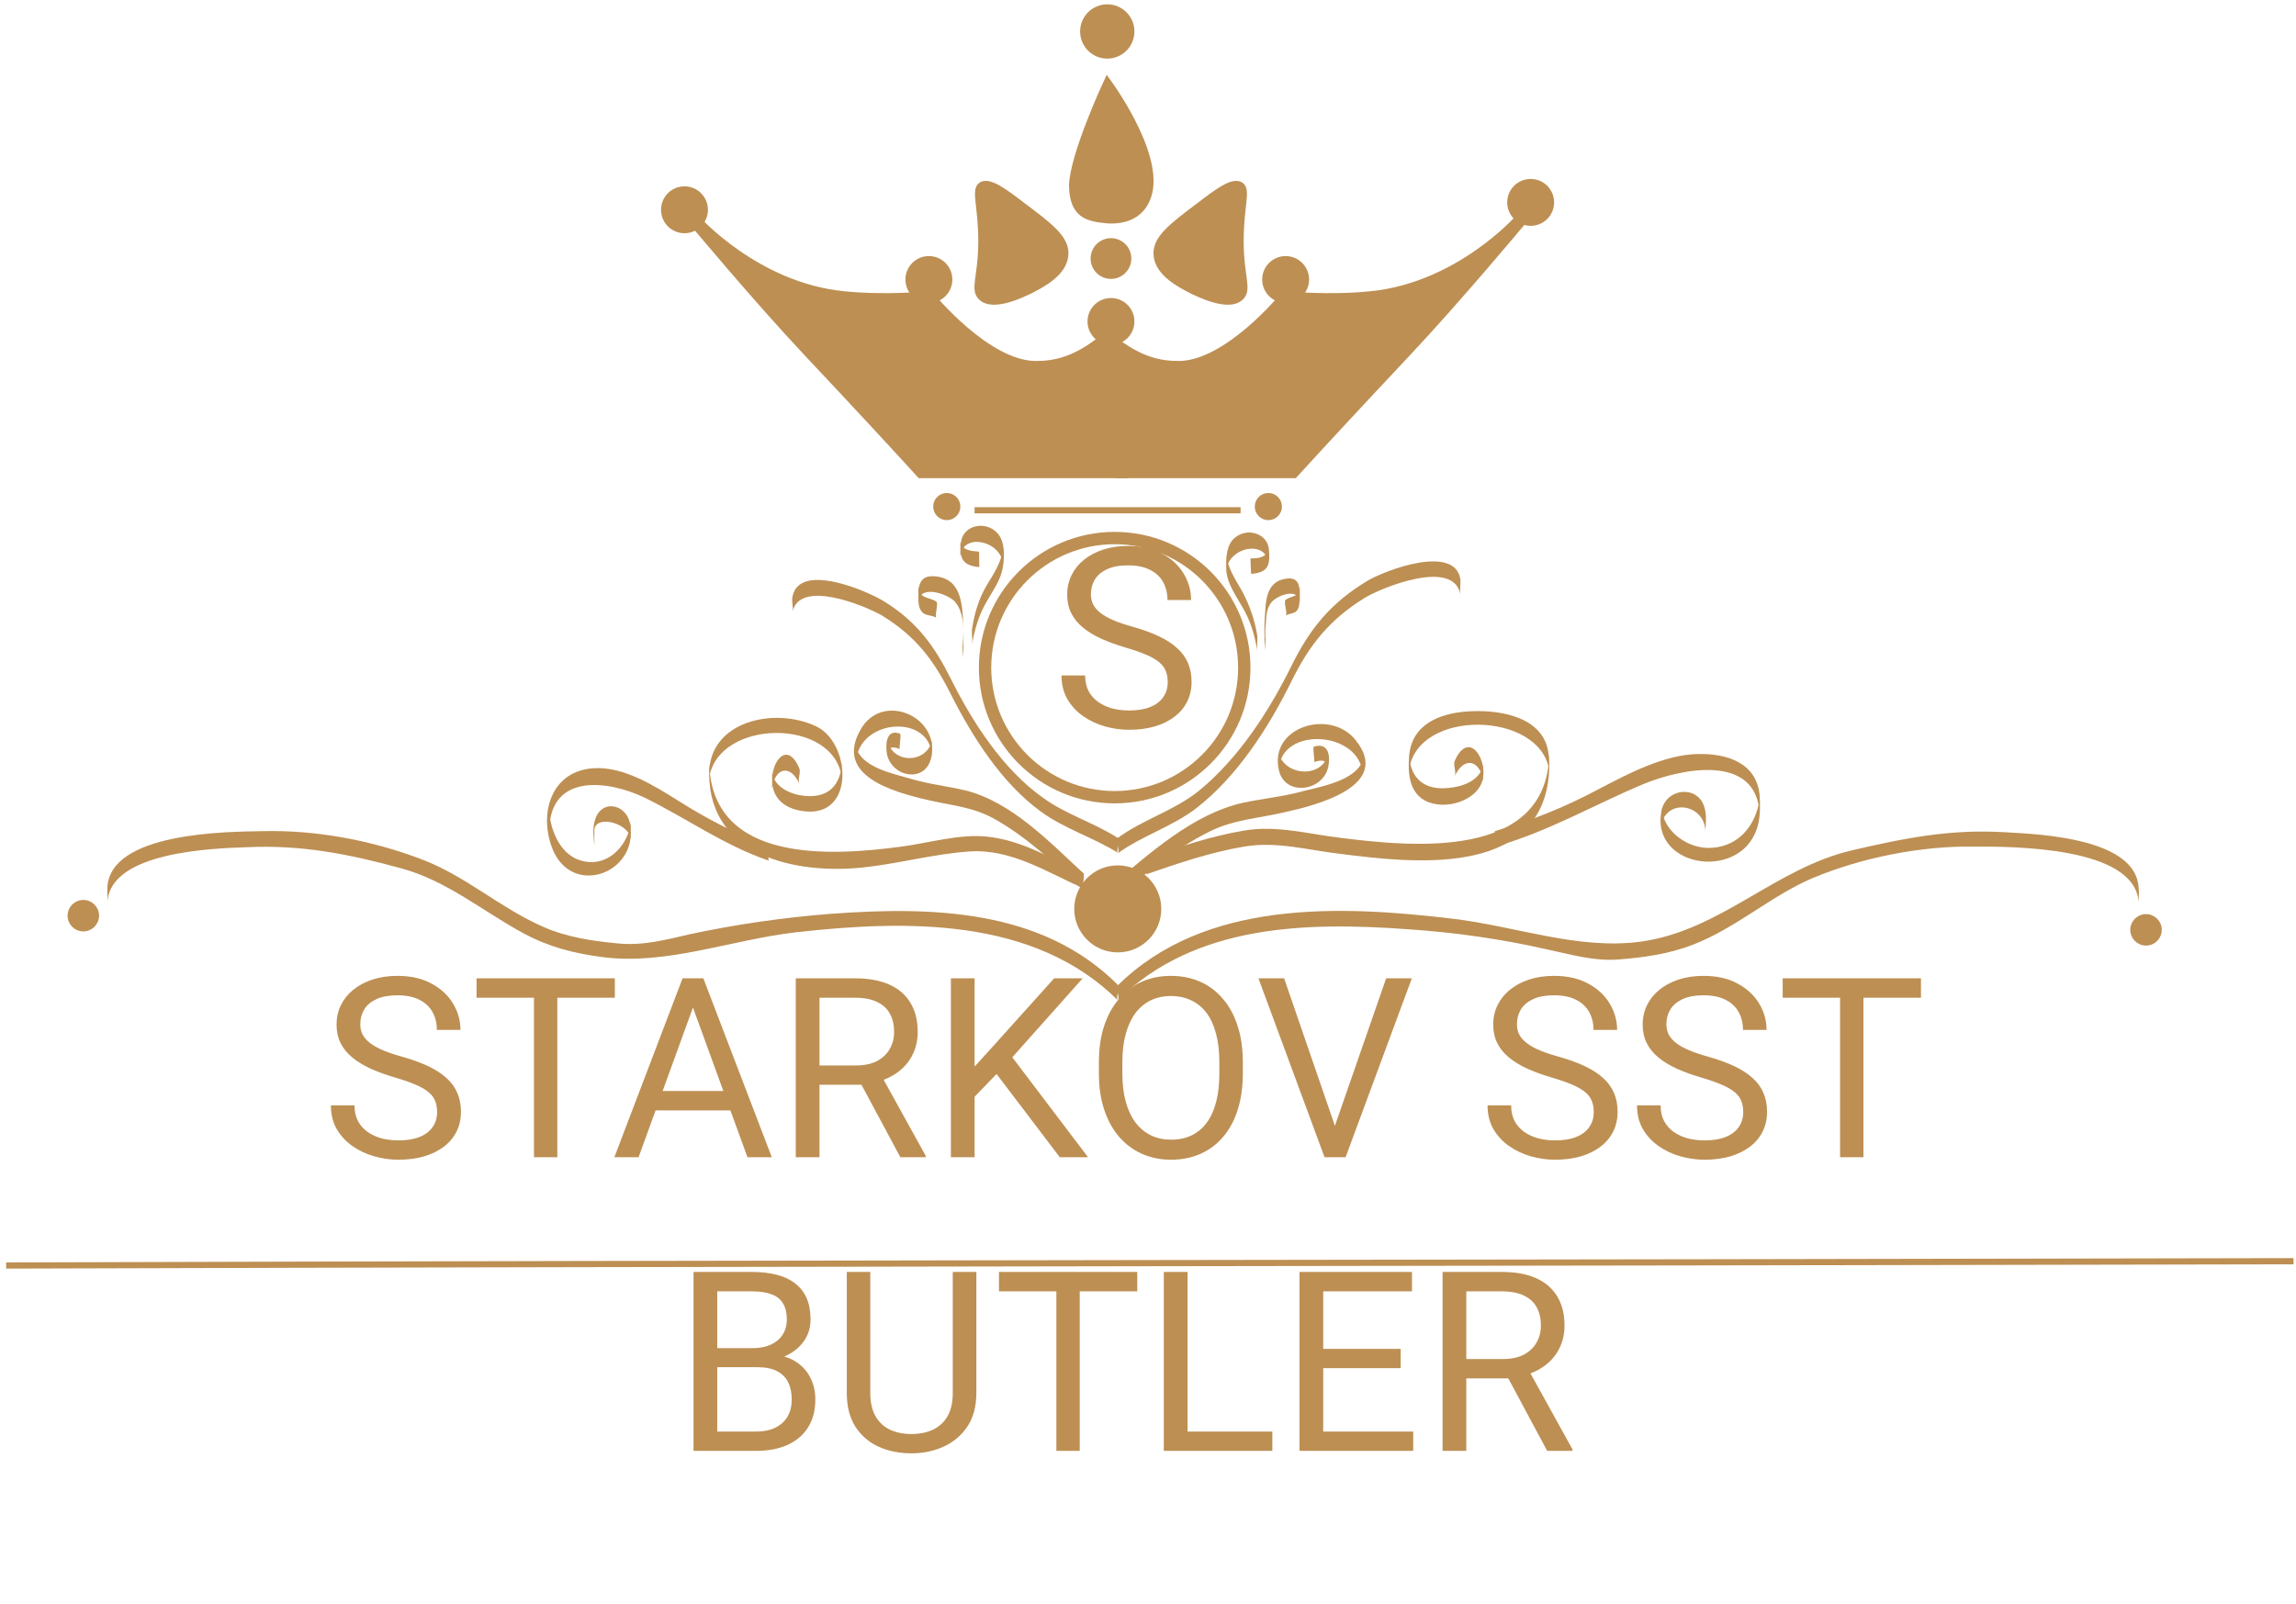 <?xml version="1.0" encoding="UTF-8"?> <svg xmlns="http://www.w3.org/2000/svg" width="372" height="260" viewBox="0 0 372 260" fill="none"> <path d="M180.6 129.199C192.198 129.199 201.6 119.797 201.6 108.199C201.6 96.601 192.198 87.199 180.6 87.199C169.002 87.199 159.6 96.601 159.6 108.199C159.6 119.797 169.002 129.199 180.6 129.199Z" stroke="#BD8F53" stroke-width="2" stroke-miterlimit="10"></path> <path d="M178.3 53.799C184 59.099 188.2 59.499 191 59.499C199.1 59.499 208.3 48.199 208.3 48.199C208.3 48.199 215.2 48.899 222.1 48.199C236.5 46.799 246.3 35.699 246.3 35.699C246.3 35.699 235.8 48.299 227.7 56.899C219.9 65.199 213.6 71.999 209.5 76.499C199.9 76.499 190.3 76.499 180.7 76.499" fill="#BD8F53"></path> <path d="M178.3 53.799C184 59.099 188.2 59.499 191 59.499C199.1 59.499 208.3 48.199 208.3 48.199C208.3 48.199 215.2 48.899 222.1 48.199C236.5 46.799 246.3 35.699 246.3 35.699C246.3 35.699 235.8 48.299 227.7 56.899C219.9 65.199 213.6 71.999 209.5 76.499C199.9 76.499 190.3 76.499 180.7 76.499" stroke="#BD8F53" stroke-width="2" stroke-miterlimit="10"></path> <path d="M248 35.6C249.547 35.6 250.8 34.346 250.8 32.8C250.8 31.254 249.547 30 248 30C246.454 30 245.2 31.254 245.2 32.8C245.2 34.346 246.454 35.6 248 35.6Z" fill="#BD8F53" stroke="#BD8F53" stroke-width="2" stroke-miterlimit="10"></path> <path d="M208.3 48.1C209.846 48.1 211.1 46.846 211.1 45.3C211.1 43.754 209.846 42.5 208.3 42.5C206.754 42.5 205.5 43.754 205.5 45.3C205.5 46.846 206.754 48.1 208.3 48.1Z" fill="#BD8F53" stroke="#BD8F53" stroke-width="2" stroke-miterlimit="10"></path> <path d="M180 54.899C181.547 54.899 182.8 53.645 182.8 52.099C182.8 50.552 181.547 49.299 180 49.299C178.454 49.299 177.2 50.552 177.2 52.099C177.2 53.645 178.454 54.899 180 54.899Z" fill="#BD8F53" stroke="#BD8F53" stroke-width="2" stroke-miterlimit="10"></path> <path d="M179.4 8.499C181.278 8.499 182.8 6.977 182.8 5.099C182.8 3.221 181.278 1.699 179.4 1.699C177.522 1.699 176 3.221 176 5.099C176 6.977 177.522 8.499 179.4 8.499Z" fill="#BD8F53" stroke="#BD8F53" stroke-width="2" stroke-miterlimit="10"></path> <path d="M180 44.7C181.547 44.7 182.8 43.446 182.8 41.9C182.8 40.353 181.547 39.1 180 39.1C178.454 39.1 177.2 40.353 177.2 41.9C177.2 43.446 178.454 44.7 180 44.7Z" fill="#BD8F53" stroke="#BD8F53" stroke-miterlimit="10"></path> <path d="M187.4 41.299C187.2 38.699 189.8 36.699 194.2 33.399C197.2 31.099 199.7 29.199 201 29.999C202.2 30.799 201 33.299 201 39.099C201 44.899 202.4 46.899 201 48.199C199 50.099 194 47.499 193.1 47.099C191.2 46.099 187.6 44.299 187.4 41.299Z" fill="#BD8F53" stroke="#BD8F53" stroke-miterlimit="10"></path> <path d="M180.5 53.799C174.8 59.099 170.6 59.499 167.8 59.499C159.7 59.499 150.5 48.199 150.5 48.199C150.5 48.199 143.6 48.899 136.7 48.199C122.3 46.799 112.5 35.699 112.5 35.699C112.5 35.699 123 48.299 131.1 56.899C138.9 65.199 145.2 71.999 149.3 76.499C158.9 76.499 173.1 76.499 182.7 76.499" fill="#BD8F53"></path> <path d="M180.5 53.799C174.8 59.099 170.6 59.499 167.8 59.499C159.7 59.499 150.5 48.199 150.5 48.199C150.5 48.199 143.6 48.899 136.7 48.199C122.3 46.799 112.5 35.699 112.5 35.699C112.5 35.699 123 48.299 131.1 56.899C138.9 65.199 145.2 71.999 149.3 76.499C158.9 76.499 173.1 76.499 182.7 76.499" stroke="#BD8F53" stroke-width="2" stroke-miterlimit="10"></path> <path d="M150.5 48.1C152.047 48.1 153.3 46.846 153.3 45.3C153.3 43.754 152.047 42.5 150.5 42.5C148.954 42.5 147.7 43.754 147.7 45.3C147.7 46.846 148.954 48.1 150.5 48.1Z" fill="#BD8F53" stroke="#BD8F53" stroke-width="2" stroke-miterlimit="10"></path> <path d="M110.9 36.799C112.446 36.799 113.7 35.546 113.7 33.999C113.7 32.453 112.446 31.199 110.9 31.199C109.354 31.199 108.1 32.453 108.1 33.999C108.1 35.546 109.354 36.799 110.9 36.799Z" fill="#BD8F53" stroke="#BD8F53" stroke-width="2" stroke-miterlimit="10"></path> <path d="M172.6 41.299C172.8 38.699 170.2 36.699 165.8 33.399C162.8 31.099 160.3 29.199 159 29.999C157.8 30.799 159 33.299 159 39.099C159 44.899 157.6 46.899 159 48.199C161 50.099 166 47.499 166.9 47.099C168.8 46.099 172.4 44.299 172.6 41.299Z" fill="#BD8F53" stroke="#BD8F53" stroke-miterlimit="10"></path> <path d="M179.4 35.7C182.3 35.9 185.3 34.9 186.2 31.2C187.8 24.4 179.4 13.1 179.4 13.1C179.4 13.1 173.8 25.1 173.7 30.1C173.8 34.8 176.1 35.4 179.4 35.7Z" fill="#BD8F53" stroke="#BD8F53" stroke-miterlimit="10"></path> <path d="M153.4 83.798C154.339 83.798 155.1 83.037 155.1 82.098C155.1 81.16 154.339 80.398 153.4 80.398C152.461 80.398 151.7 81.16 151.7 82.098C151.7 83.037 152.461 83.798 153.4 83.798Z" fill="#BD8F53" stroke="#BD8F53" stroke-miterlimit="10"></path> <path d="M205.5 83.798C206.439 83.798 207.2 83.037 207.2 82.098C207.2 81.16 206.439 80.398 205.5 80.398C204.561 80.398 203.8 81.16 203.8 82.098C203.8 83.037 204.561 83.798 205.5 83.798Z" fill="#BD8F53" stroke="#BD8F53" stroke-miterlimit="10"></path> <path d="M157.9 82.699C175.6 82.699 183.2 82.699 201 82.699Z" fill="#BD8F53"></path> <path d="M157.9 82.699C175.6 82.699 183.2 82.699 201 82.699" stroke="#BD8F53" stroke-miterlimit="10"></path> <path d="M202.7 93C205.5 92.8 205.8 91.6 205.6 89.1C205.4 86.3 201.7 85.3 199.7 87.5C198.6 88.8 198.6 91 198.7 92.6C198.9 94.7 200.3 96.6 201.3 98.4C202.6 100.6 203.3 102.9 203.7 105.5C203.6 104.7 203.8 103.8 203.7 103C203.3 100.5 202.5 98.2 201.3 95.9C200.2 94 199 92.2 198.7 90.1C198.7 90.9 198.7 91.7 198.7 92.6C198.8 88.7 205.3 87.3 205.5 91.4C205.5 90.6 205.5 89.8 205.5 88.9C205.3 90.4 203.8 90.5 202.6 90.5C202.6 90.5 202.7 93 202.7 93Z" fill="#BD8F53"></path> <path d="M208.3 99.799C208.8 99.399 209.5 99.499 210 99.099C210.6 98.499 210.5 97.699 210.6 96.899C210.6 95.199 210.6 93.399 208.3 93.799C205.5 94.199 205.1 96.799 205 98.999C204.8 101.099 204.8 103.299 205 105.399C205 104.799 205.1 103.699 205 102.999C205 102.699 205 102.499 205 102.199C205 102.799 205 102.699 205 101.999C205.1 101.199 205.1 100.499 205.2 99.699C205.3 98.899 205.5 98.199 206.1 97.499C207 96.499 210.3 95.199 210.6 97.499C210.6 96.699 210.6 95.899 210.6 94.999C210.5 96.899 209.5 96.399 208.3 97.199C207.9 97.599 208.7 99.499 208.3 99.799Z" fill="#BD8F53"></path> <path d="M181.1 138.299C185.1 135.399 189.9 133.999 193.8 130.999C200.4 125.899 205.5 117.999 209.2 110.499C212.1 104.599 215.3 100.499 221.1 96.899C223.9 95.199 235.5 90.499 236.6 96.299C236.5 95.499 236.7 94.599 236.6 93.799C235.6 88.199 224.5 92.399 221.6 94.099C215.6 97.699 212.2 101.899 209.2 107.999C205.6 115.299 200.6 122.999 194.2 128.199C190.2 131.399 185.2 132.799 181.1 135.799C180.7 136.099 181.5 137.999 181.1 138.299Z" fill="#BD8F53"></path> <path d="M180 146.298C184.9 142.098 190.2 137.598 196.1 134.698C200 132.798 204.1 132.598 208.3 131.598C213.2 130.498 225.7 127.398 219.6 119.898C215.5 114.798 205.6 117.798 207.2 124.798C208.2 129.198 214.4 128.198 215.2 124.298C215.6 122.398 215.2 120.298 212.9 120.998C212.6 121.098 213.1 123.398 212.9 123.498C214.2 123.098 215 123.098 215.2 124.598C215.2 123.798 215.2 122.898 215.2 122.098C214.4 126.098 208.4 125.898 207.2 122.198C207.2 122.998 207.2 123.798 207.2 124.698C207.5 117.598 220.6 118.398 220.8 125.698C220.8 124.898 220.8 124.098 220.8 123.198C219.7 126.498 214 127.498 211.2 128.198C208 129.098 204.7 129.398 201.4 130.098C193.3 131.898 186.1 138.398 180 143.598C179.6 144.098 180.4 145.898 180 146.298Z" fill="#BD8F53"></path> <path d="M185.7 141.7C190.9 139.9 196.2 138.1 201.6 137.2C206.9 136.3 212 137.8 217.3 138.4C228.4 139.8 249.1 142.3 250.9 126.1C251.1 124.4 251.1 122.1 250.5 120.5C248.7 115.8 242.2 115 237.8 115.3C233.1 115.6 228.6 117.5 228.3 122.7C228.1 125.2 228.3 128.3 230.8 129.7C234 131.5 239.7 129.8 240.3 126C240.8 122.7 237.9 118.4 235.7 123.3C235.4 124 236 125.1 235.7 125.8C237.2 122.5 239.8 123.2 240.3 126.5C240.3 125.7 240.3 124.8 240.3 124C239.8 126.5 237 127.5 234.7 127.7C230.9 128.1 228.5 126.3 228.3 122.3C228.3 123.1 228.3 123.9 228.3 124.8C229.6 114.8 249.5 115.2 251 124.8C251 124 251 123.2 251 122.3C250.6 139.5 228.6 137.2 217.3 135.8C212.1 135.2 206.9 133.7 201.6 134.6C196.2 135.5 190.9 137.3 185.7 139.1C185.4 139.3 185.9 141.6 185.7 141.7Z" fill="#BD8F53"></path> <path d="M242.3 137.2C250.8 134.8 258.1 130.5 266.2 127.1C272.2 124.6 284.7 121.9 285.1 132C285.1 131.2 285.1 130.4 285.1 129.5C284.5 133.7 281.8 137.1 277.4 137.4C273.7 137.7 269.5 134.9 269.2 130.9C269.2 131.7 269.2 132.5 269.2 133.4C270.4 129.4 275.9 130.4 276.3 134.4C276.3 133.6 276.3 132.8 276.3 131.9C276.3 132.1 276.3 132.2 276.3 132.4C276.3 133.1 276.3 134.2 276.3 134.8C276.4 133.6 276.5 132.1 276.2 131C275.2 127.1 269.9 127.7 269.2 131.4C267.3 140.9 282.8 143 284.9 133.4C285.2 132 285.2 130.3 285.1 128.9C284.6 123.6 279.8 122.1 275.1 122.2C269.6 122.3 263.8 125.4 259 127.9C253.6 130.8 248.1 133 242.2 134.7C242.1 134.8 242.5 137.1 242.3 137.2Z" fill="#BD8F53"></path> <path d="M181.1 162.099C193.6 149.799 211.6 149.399 228.1 150.599C235.7 151.099 243.4 152.199 250.8 153.899C254.6 154.699 258.2 155.799 262.2 155.499C266.2 155.199 270.5 154.599 274.3 153.099C281.3 150.399 286.9 145.199 293.7 142.299C301.6 138.999 311.1 137.099 319.7 137.199C325.8 137.199 345.9 137.099 346.5 146.199C346.5 145.599 346.6 144.499 346.5 143.799C346 135.899 330.7 135.199 325.2 134.899C316.2 134.299 308.7 135.799 300.1 137.799C287.6 140.699 278.8 150.799 265.9 152.599C255.7 153.999 245.6 150.099 235.4 148.899C217 146.699 195.2 145.799 181.1 159.699C180.7 159.999 181.5 161.699 181.1 162.099Z" fill="#BD8F53"></path> <path d="M181.1 154.1C184.855 154.1 187.9 151.056 187.9 147.3C187.9 143.544 184.855 140.5 181.1 140.5C177.344 140.5 174.3 143.544 174.3 147.3C174.3 151.056 177.344 154.1 181.1 154.1Z" fill="#BD8F53" stroke="#BD8F53" stroke-width="0.5" stroke-miterlimit="10"></path> <path d="M347.7 152.998C348.97 152.998 350 151.969 350 150.698C350 149.428 348.97 148.398 347.7 148.398C346.43 148.398 345.4 149.428 345.4 150.698C345.4 151.969 346.43 152.998 347.7 152.998Z" fill="#BD8F53" stroke="#BD8F53" stroke-width="0.5" stroke-miterlimit="10"></path> <path d="M181.1 135.8C177.2 133.3 172.7 132 169 129.3C162.5 124.7 157.6 117.1 154.1 110.1C151.4 104.7 148.6 100.8 143.3 97.5C140.6 95.8 129.5 91 128.4 96.7C128.2 97.5 128.6 98.4 128.4 99.2C129.5 93.8 140 98.1 142.8 99.7C148.4 103.1 151.3 107 154.1 112.6C157.6 119.5 162.3 126.9 168.6 131.5C172.4 134.3 177.1 135.7 181.1 138.2C180.8 138.1 181.5 136.1 181.1 135.8Z" fill="#BD8F53"></path> <path d="M175.5 141.5C170.1 136.5 163.8 129.9 156.4 128.1C153.5 127.4 150.5 127.1 147.5 126.2C144.8 125.4 139.6 124.4 138.7 121.1C138.7 121.9 138.7 122.7 138.7 123.6C138.9 116.5 150.8 115.5 151 122.6C151 121.8 151 121 151 120.1C150 123.8 144.6 123.8 143.8 120C143.8 120.8 143.8 121.7 143.8 122.5C143.9 121 144.5 120.9 145.8 121.4C145.6 121.3 146.1 119 145.8 118.9C143.7 118.1 143.4 120.4 143.7 122.2C144.5 126 150 127 150.9 122.7C152.3 116.1 142.9 112 139.4 118.3C135.2 125.7 144.6 128.3 150.1 129.6C153.8 130.5 157.4 130.7 160.9 132.6C166.2 135.5 171 140 175.4 144.2C175.1 143.6 175.9 141.9 175.5 141.5Z" fill="#BD8F53"></path> <path d="M175.5 141.5C170.4 139.2 165.7 136.2 160 135.6C155.5 135.1 150.6 136.6 146.1 137.2C134.9 138.7 115.3 140.1 114.9 123.6C114.9 124.4 114.9 125.2 114.9 126.1C116.3 116.5 135.2 116.2 136.4 126.1C136.4 125.3 136.4 124.5 136.4 123.6C136.2 127.3 134.2 129.3 130.5 129C128.2 128.8 125.6 127.7 125.1 125.3C125.1 126.1 125.1 127 125.1 127.8C125.5 124.5 128 123.7 129.5 127C129.2 126.3 129.8 125.2 129.5 124.5C127.6 120.1 125.1 123.2 125.1 126.4C125.1 129.6 127.4 131.2 130.5 131.5C138.6 132.3 137.8 120.3 132.2 117.7C125.4 114.5 114.8 116.9 114.9 125.5C115 138.8 129 141.7 139.7 140.6C145.5 140 151.2 138.4 157 138C163.8 137.5 169.7 141.4 175.6 144C175.2 143.9 175.8 141.6 175.5 141.5Z" fill="#BD8F53"></path> <path d="M124.5 137C119.3 135.2 114.7 132.8 110.1 129.9C106.1 127.4 101.1 124.2 96.2 124.5C89.5 124.9 87.4 131.4 89.3 137C92.2 145.7 103.5 141.7 102.1 133.6C101.5 130.1 97.1 129.4 96.3 133.3C96 134.5 96.2 135.9 96.3 137.1C96.3 136.5 96.3 135.4 96.3 134.7C96.2 132 101.6 133.2 102.2 135.8C102.2 135 102.2 134.1 102.2 133.3C101.8 136.7 99 140 95.4 139.7C91.3 139.4 89.4 135.4 89 131.8C89 132.6 89 133.4 89 134.3C89.3 125.2 98.7 126.5 104.5 129.3C111.4 132.7 117.3 137 124.6 139.5C124.3 139.4 124.8 137 124.5 137Z" fill="#BD8F53"></path> <path d="M181.1 159.599C168.8 147.299 151 146.899 134.6 148.099C126.9 148.699 119.3 149.799 111.8 151.399C107.9 152.299 104.2 153.299 100.1 152.899C96 152.499 91.8 151.899 88 150.199C81.1 147.199 75.5 141.999 68.4 139.299C60.3 136.199 51.3 134.499 42.6 134.699C36.6 134.799 17.9 134.899 17.4 143.799C17.4 144.499 17.4 145.599 17.4 146.199C17.9 137.999 34.5 137.499 40.1 137.299C48.8 136.899 56.5 138.399 64.9 140.699C72.4 142.699 78.2 147.699 84.9 151.299C89 153.499 93 154.499 97.5 155.099C107.9 156.499 118.5 152.299 128.9 151.099C146.7 149.099 167.5 148.599 181.1 162.099C180.7 161.699 181.6 159.999 181.1 159.599Z" fill="#BD8F53"></path> <path d="M13.5 150.7C14.771 150.7 15.8 149.67 15.8 148.4C15.8 147.129 14.771 146.1 13.5 146.1C12.23 146.1 11.2 147.129 11.2 148.4C11.2 149.67 12.23 150.7 13.5 150.7Z" fill="#BD8F53" stroke="#BD8F53" stroke-width="0.5" stroke-miterlimit="10"></path> <path d="M158.6 89.4C157.3 89.3 155.9 89.2 155.6 87.8C155.6 88.6 155.6 89.4 155.6 90.3C155.8 86.2 162.3 87.6 162.5 91.5C162.5 90.7 162.5 89.9 162.5 89C162.2 91.2 161 93 159.9 94.8C158.6 97 157.9 99.3 157.5 101.9C157.4 102.7 157.6 103.6 157.5 104.4C157.9 102 158.6 99.7 159.8 97.6C160.8 95.8 162.2 94 162.5 91.8C162.8 90.1 162.8 87.7 161.6 86.4C159.7 84.3 156 85.1 155.7 87.9C155.4 90.4 155.9 91.7 158.7 91.9C158.6 91.9 158.7 89.4 158.6 89.4Z" fill="#BD8F53"></path> <path d="M151.7 97.5C150.3 96.6 149 97.2 148.8 94.9C148.8 95.7 148.8 96.5 148.8 97.4C149.2 94.7 153.5 96.3 154.6 97.4C156.2 99 156.2 102.2 156 104.2C155.9 104.9 156 106 156 106.6C156.2 104.4 156.1 102.1 156 99.9C155.8 96.9 155.2 93.7 151.5 93.4C149 93.2 148.8 94.8 148.8 96.8C148.8 97.7 148.8 98.6 149.5 99.3C150.1 99.8 151 99.7 151.7 100.1C151.4 99.7 152.1 97.8 151.7 97.5Z" fill="#BD8F53"></path> <path d="M189.197 110.544C189.197 109.867 189.091 109.27 188.878 108.752C188.679 108.221 188.321 107.743 187.803 107.318C187.298 106.893 186.595 106.488 185.692 106.103C184.802 105.718 183.674 105.326 182.306 104.928C180.872 104.503 179.578 104.032 178.423 103.514C177.268 102.983 176.278 102.379 175.455 101.702C174.632 101.025 174.002 100.248 173.563 99.372C173.125 98.496 172.906 97.493 172.906 96.365C172.906 95.236 173.139 94.194 173.603 93.238C174.068 92.282 174.732 91.452 175.595 90.749C176.471 90.032 177.513 89.474 178.721 89.076C179.93 88.677 181.277 88.478 182.764 88.478C184.942 88.478 186.787 88.897 188.301 89.733C189.827 90.556 190.989 91.638 191.786 92.979C192.582 94.307 192.981 95.727 192.981 97.241H189.157C189.157 96.152 188.925 95.19 188.46 94.353C187.995 93.504 187.292 92.84 186.349 92.362C185.406 91.871 184.211 91.625 182.764 91.625C181.397 91.625 180.268 91.831 179.379 92.242C178.489 92.654 177.825 93.211 177.387 93.915C176.962 94.619 176.75 95.422 176.75 96.325C176.75 96.936 176.876 97.493 177.128 97.998C177.394 98.489 177.799 98.947 178.343 99.372C178.901 99.797 179.604 100.188 180.454 100.547C181.317 100.905 182.346 101.251 183.541 101.582C185.187 102.047 186.608 102.565 187.803 103.136C188.998 103.707 189.98 104.351 190.75 105.068C191.534 105.771 192.111 106.574 192.483 107.477C192.868 108.367 193.06 109.376 193.06 110.504C193.06 111.686 192.821 112.755 192.343 113.711C191.865 114.667 191.182 115.483 190.292 116.16C189.403 116.837 188.334 117.362 187.086 117.734C185.851 118.092 184.47 118.271 182.943 118.271C181.602 118.271 180.281 118.085 178.98 117.714C177.692 117.342 176.517 116.784 175.455 116.041C174.406 115.297 173.563 114.381 172.926 113.293C172.302 112.191 171.99 110.916 171.99 109.469H175.814C175.814 110.465 176.006 111.321 176.391 112.038C176.776 112.742 177.301 113.326 177.965 113.79C178.642 114.255 179.405 114.6 180.255 114.826C181.118 115.038 182.014 115.145 182.943 115.145C184.284 115.145 185.42 114.959 186.349 114.587C187.278 114.215 187.982 113.684 188.46 112.994C188.951 112.303 189.197 111.487 189.197 110.544Z" fill="#BD8F53"></path> <path d="M1 205.098C127.5 204.698 245.1 204.698 371.6 204.398" stroke="#BD8F53" stroke-miterlimit="10"></path> <path d="M70.82 180.222C70.82 179.545 70.714 178.947 70.501 178.43C70.302 177.899 69.944 177.421 69.426 176.996C68.921 176.571 68.218 176.166 67.315 175.781C66.425 175.396 65.297 175.004 63.929 174.606C62.495 174.181 61.201 173.71 60.046 173.192C58.891 172.661 57.901 172.057 57.078 171.38C56.255 170.703 55.625 169.926 55.186 169.05C54.748 168.173 54.529 167.171 54.529 166.042C54.529 164.914 54.762 163.872 55.226 162.916C55.691 161.96 56.355 161.13 57.218 160.426C58.094 159.709 59.136 159.152 60.344 158.753C61.553 158.355 62.9 158.156 64.387 158.156C66.565 158.156 68.41 158.574 69.924 159.411C71.451 160.234 72.612 161.316 73.409 162.657C74.205 163.984 74.604 165.405 74.604 166.919H70.78C70.78 165.83 70.548 164.867 70.083 164.031C69.618 163.181 68.915 162.517 67.972 162.039C67.029 161.548 65.834 161.303 64.387 161.303C63.02 161.303 61.891 161.508 61.002 161.92C60.112 162.332 59.448 162.889 59.01 163.593C58.585 164.296 58.373 165.1 58.373 166.003C58.373 166.613 58.499 167.171 58.751 167.675C59.017 168.167 59.422 168.625 59.966 169.05C60.524 169.474 61.227 169.866 62.077 170.225C62.94 170.583 63.969 170.928 65.164 171.26C66.81 171.725 68.231 172.243 69.426 172.814C70.621 173.384 71.603 174.028 72.373 174.745C73.157 175.449 73.734 176.252 74.106 177.155C74.491 178.045 74.683 179.054 74.683 180.182C74.683 181.364 74.444 182.433 73.966 183.389C73.489 184.344 72.805 185.161 71.915 185.838C71.026 186.515 69.957 187.04 68.709 187.411C67.474 187.77 66.093 187.949 64.567 187.949C63.225 187.949 61.904 187.763 60.603 187.391C59.316 187.02 58.141 186.462 57.078 185.719C56.029 184.975 55.186 184.059 54.549 182.97C53.925 181.868 53.613 180.594 53.613 179.147H57.437C57.437 180.142 57.629 180.999 58.014 181.716C58.399 182.419 58.924 183.003 59.588 183.468C60.265 183.933 61.028 184.278 61.878 184.504C62.741 184.716 63.637 184.822 64.567 184.822C65.907 184.822 67.043 184.637 67.972 184.265C68.901 183.893 69.605 183.362 70.083 182.672C70.574 181.981 70.82 181.165 70.82 180.222ZM90.297 158.554V187.551H86.513V158.554H90.297ZM99.617 158.554V161.701H77.213V158.554H99.617ZM113.06 161.123L103.461 187.551H99.537L110.59 158.554H113.12L113.06 161.123ZM121.106 187.551L111.487 161.123L111.427 158.554H113.956L125.049 187.551H121.106ZM120.608 176.816V179.963H104.317V176.816H120.608ZM128.932 158.554H138.531C140.709 158.554 142.548 158.886 144.048 159.55C145.562 160.214 146.71 161.196 147.493 162.497C148.29 163.785 148.688 165.372 148.688 167.257C148.688 168.585 148.416 169.8 147.872 170.902C147.341 171.99 146.571 172.92 145.562 173.69C144.566 174.447 143.371 175.011 141.977 175.383L140.901 175.801H131.88L131.84 172.674H138.651C140.032 172.674 141.18 172.435 142.096 171.957C143.012 171.466 143.703 170.809 144.167 169.986C144.632 169.162 144.865 168.253 144.865 167.257C144.865 166.142 144.645 165.166 144.207 164.33C143.769 163.493 143.079 162.849 142.136 162.398C141.207 161.933 140.005 161.701 138.531 161.701H132.776V187.551H128.932V158.554ZM145.88 187.551L138.83 174.407L142.833 174.387L149.983 187.312V187.551H145.88ZM157.909 158.554V187.551H154.065V158.554H157.909ZM175.414 158.554L163.366 172.077L156.595 179.107L155.957 175.004L161.056 169.388L170.794 158.554H175.414ZM171.71 187.551L160.976 173.411L163.266 170.364L176.291 187.551H171.71ZM201.364 172.136V173.969C201.364 176.146 201.092 178.098 200.547 179.824C200.003 181.55 199.22 183.017 198.197 184.225C197.175 185.433 195.947 186.356 194.513 186.993C193.092 187.63 191.499 187.949 189.733 187.949C188.021 187.949 186.447 187.63 185.014 186.993C183.593 186.356 182.358 185.433 181.309 184.225C180.274 183.017 179.47 181.55 178.9 179.824C178.329 178.098 178.043 176.146 178.043 173.969V172.136C178.043 169.959 178.322 168.014 178.88 166.301C179.451 164.575 180.254 163.108 181.289 161.9C182.325 160.679 183.553 159.749 184.974 159.112C186.408 158.475 187.981 158.156 189.694 158.156C191.459 158.156 193.053 158.475 194.473 159.112C195.907 159.749 197.135 160.679 198.158 161.9C199.193 163.108 199.983 164.575 200.527 166.301C201.085 168.014 201.364 169.959 201.364 172.136ZM197.56 173.969V172.097C197.56 170.371 197.381 168.844 197.022 167.516C196.677 166.188 196.166 165.073 195.489 164.17C194.812 163.268 193.982 162.584 193 162.119C192.03 161.654 190.928 161.422 189.694 161.422C188.499 161.422 187.417 161.654 186.447 162.119C185.491 162.584 184.668 163.268 183.978 164.17C183.301 165.073 182.776 166.188 182.405 167.516C182.033 168.844 181.847 170.371 181.847 172.097V173.969C181.847 175.708 182.033 177.248 182.405 178.589C182.776 179.917 183.307 181.039 183.998 181.955C184.702 182.857 185.531 183.541 186.487 184.006C187.456 184.471 188.539 184.703 189.733 184.703C190.981 184.703 192.09 184.471 193.059 184.006C194.028 183.541 194.845 182.857 195.509 181.955C196.186 181.039 196.697 179.917 197.042 178.589C197.387 177.248 197.56 175.708 197.56 173.969ZM216.041 183.15L224.585 158.554H228.747L218.013 187.551H215.046L216.041 183.15ZM208.055 158.554L216.519 183.15L217.575 187.551H214.607L203.893 158.554H208.055ZM258.222 180.222C258.222 179.545 258.116 178.947 257.903 178.43C257.704 177.899 257.345 177.421 256.828 176.996C256.323 176.571 255.62 176.166 254.717 175.781C253.827 175.396 252.699 175.004 251.331 174.606C249.897 174.181 248.603 173.71 247.448 173.192C246.293 172.661 245.303 172.057 244.48 171.38C243.657 170.703 243.026 169.926 242.588 169.05C242.15 168.173 241.931 167.171 241.931 166.042C241.931 164.914 242.163 163.872 242.628 162.916C243.093 161.96 243.757 161.13 244.62 160.426C245.496 159.709 246.538 159.152 247.746 158.753C248.955 158.355 250.302 158.156 251.789 158.156C253.967 158.156 255.812 158.574 257.326 159.411C258.852 160.234 260.014 161.316 260.811 162.657C261.607 163.984 262.006 165.405 262.006 166.919H258.182C258.182 165.83 257.95 164.867 257.485 164.031C257.02 163.181 256.317 162.517 255.374 162.039C254.431 161.548 253.236 161.303 251.789 161.303C250.422 161.303 249.293 161.508 248.404 161.92C247.514 162.332 246.85 162.889 246.412 163.593C245.987 164.296 245.775 165.1 245.775 166.003C245.775 166.613 245.901 167.171 246.153 167.675C246.419 168.167 246.824 168.625 247.368 169.05C247.926 169.474 248.629 169.866 249.479 170.225C250.342 170.583 251.371 170.928 252.566 171.26C254.212 171.725 255.633 172.243 256.828 172.814C258.023 173.384 259.005 174.028 259.775 174.745C260.558 175.449 261.136 176.252 261.508 177.155C261.893 178.045 262.085 179.054 262.085 180.182C262.085 181.364 261.846 182.433 261.368 183.389C260.89 184.344 260.207 185.161 259.317 185.838C258.428 186.515 257.359 187.04 256.111 187.411C254.876 187.77 253.495 187.949 251.968 187.949C250.627 187.949 249.306 187.763 248.005 187.391C246.717 187.02 245.542 186.462 244.48 185.719C243.431 184.975 242.588 184.059 241.951 182.97C241.327 181.868 241.015 180.594 241.015 179.147H244.839C244.839 180.142 245.031 180.999 245.416 181.716C245.801 182.419 246.326 183.003 246.99 183.468C247.667 183.933 248.43 184.278 249.28 184.504C250.143 184.716 251.039 184.822 251.968 184.822C253.309 184.822 254.445 184.637 255.374 184.265C256.303 183.893 257.007 183.362 257.485 182.672C257.976 181.981 258.222 181.165 258.222 180.222ZM282.439 180.222C282.439 179.545 282.332 178.947 282.12 178.43C281.921 177.899 281.562 177.421 281.045 176.996C280.54 176.571 279.836 176.166 278.934 175.781C278.044 175.396 276.915 175.004 275.548 174.606C274.114 174.181 272.82 173.71 271.664 173.192C270.509 172.661 269.52 172.057 268.697 171.38C267.874 170.703 267.243 169.926 266.805 169.05C266.367 168.173 266.148 167.171 266.148 166.042C266.148 164.914 266.38 163.872 266.845 162.916C267.31 161.96 267.974 161.13 268.837 160.426C269.713 159.709 270.755 159.152 271.963 158.753C273.171 158.355 274.519 158.156 276.006 158.156C278.183 158.156 280.029 158.574 281.542 159.411C283.069 160.234 284.231 161.316 285.028 162.657C285.824 163.984 286.222 165.405 286.222 166.919H282.399C282.399 165.83 282.166 164.867 281.702 164.031C281.237 163.181 280.533 162.517 279.591 162.039C278.648 161.548 277.453 161.303 276.006 161.303C274.638 161.303 273.51 161.508 272.62 161.92C271.731 162.332 271.067 162.889 270.629 163.593C270.204 164.296 269.992 165.1 269.992 166.003C269.992 166.613 270.118 167.171 270.37 167.675C270.636 168.167 271.04 168.625 271.585 169.05C272.142 169.474 272.846 169.866 273.696 170.225C274.559 170.583 275.588 170.928 276.783 171.26C278.429 171.725 279.85 172.243 281.045 172.814C282.239 173.384 283.222 174.028 283.992 174.745C284.775 175.449 285.353 176.252 285.725 177.155C286.11 178.045 286.302 179.054 286.302 180.182C286.302 181.364 286.063 182.433 285.585 183.389C285.107 184.344 284.423 185.161 283.534 185.838C282.644 186.515 281.576 187.04 280.328 187.411C279.093 187.77 277.712 187.949 276.185 187.949C274.844 187.949 273.523 187.763 272.222 187.391C270.934 187.02 269.759 186.462 268.697 185.719C267.648 184.975 266.805 184.059 266.168 182.97C265.544 181.868 265.232 180.594 265.232 179.147H269.056C269.056 180.142 269.248 180.999 269.633 181.716C270.018 182.419 270.543 183.003 271.206 183.468C271.884 183.933 272.647 184.278 273.497 184.504C274.36 184.716 275.256 184.822 276.185 184.822C277.526 184.822 278.661 184.637 279.591 184.265C280.52 183.893 281.224 183.362 281.702 182.672C282.193 181.981 282.439 181.165 282.439 180.222ZM301.916 158.554V187.551H298.132V158.554H301.916ZM311.236 158.554V161.701H288.831V158.554H311.236Z" fill="#BD8F53"></path> <path d="M122.702 221.573H115.353L115.313 218.486H121.985C123.087 218.486 124.049 218.3 124.872 217.928C125.696 217.556 126.333 217.025 126.784 216.335C127.249 215.631 127.481 214.795 127.481 213.826C127.481 212.763 127.276 211.9 126.864 211.237C126.466 210.559 125.848 210.068 125.012 209.763C124.189 209.444 123.14 209.285 121.865 209.285H116.209V235.135H112.366V206.138H121.865C123.352 206.138 124.68 206.291 125.848 206.596C127.017 206.888 128.006 207.353 128.816 207.99C129.639 208.614 130.263 209.411 130.688 210.38C131.112 211.349 131.325 212.511 131.325 213.865C131.325 215.06 131.02 216.142 130.409 217.112C129.798 218.067 128.948 218.851 127.86 219.462C126.784 220.072 125.523 220.464 124.076 220.637L122.702 221.573ZM122.522 235.135H113.839L116.01 232.008H122.522C123.744 232.008 124.779 231.796 125.629 231.371C126.492 230.946 127.149 230.348 127.601 229.578C128.052 228.795 128.278 227.872 128.278 226.81C128.278 225.735 128.085 224.805 127.7 224.022C127.315 223.239 126.711 222.635 125.888 222.21C125.065 221.785 124.003 221.573 122.702 221.573H117.225L117.265 218.486H124.753L125.569 219.601C126.963 219.72 128.145 220.119 129.114 220.796C130.084 221.46 130.82 222.309 131.325 223.345C131.843 224.381 132.102 225.522 132.102 226.77C132.102 228.576 131.703 230.103 130.907 231.351C130.123 232.586 129.015 233.528 127.581 234.179C126.147 234.816 124.461 235.135 122.522 235.135ZM154.367 206.138H158.191V225.755C158.191 227.932 157.706 229.744 156.737 231.192C155.767 232.639 154.48 233.727 152.873 234.458C151.28 235.175 149.547 235.533 147.675 235.533C145.71 235.533 143.931 235.175 142.338 234.458C140.758 233.727 139.503 232.639 138.574 231.192C137.658 229.744 137.2 227.932 137.2 225.755V206.138H141.004V225.755C141.004 227.268 141.283 228.516 141.84 229.499C142.398 230.481 143.174 231.211 144.17 231.689C145.179 232.167 146.348 232.406 147.675 232.406C149.016 232.406 150.185 232.167 151.18 231.689C152.189 231.211 152.973 230.481 153.53 229.499C154.088 228.516 154.367 227.268 154.367 225.755V206.138ZM174.939 206.138V235.135H171.155V206.138H174.939ZM184.259 206.138V209.285H161.855V206.138H184.259ZM206.146 232.008V235.135H191.648V232.008H206.146ZM192.405 206.138V235.135H188.561V206.138H192.405ZM228.969 232.008V235.135H213.614V232.008H228.969ZM214.391 206.138V235.135H210.548V206.138H214.391ZM226.938 218.605V221.732H213.614V218.605H226.938ZM228.77 206.138V209.285H213.614V206.138H228.77ZM233.729 206.138H243.328C245.505 206.138 247.344 206.47 248.844 207.134C250.358 207.798 251.506 208.78 252.29 210.081C253.086 211.369 253.485 212.956 253.485 214.841C253.485 216.169 253.213 217.384 252.668 218.486C252.137 219.574 251.367 220.504 250.358 221.274C249.362 222.031 248.167 222.595 246.773 222.967L245.698 223.385H236.676L236.636 220.258H243.447C244.828 220.258 245.977 220.019 246.893 219.541C247.809 219.05 248.499 218.393 248.964 217.57C249.429 216.746 249.661 215.837 249.661 214.841C249.661 213.726 249.442 212.75 249.004 211.914C248.566 211.077 247.875 210.433 246.933 209.982C246.003 209.517 244.802 209.285 243.328 209.285H237.572V235.135H233.729V206.138ZM250.677 235.135L243.627 221.991L247.63 221.971L254.779 234.896V235.135H250.677Z" fill="#BD8F53"></path> </svg> 